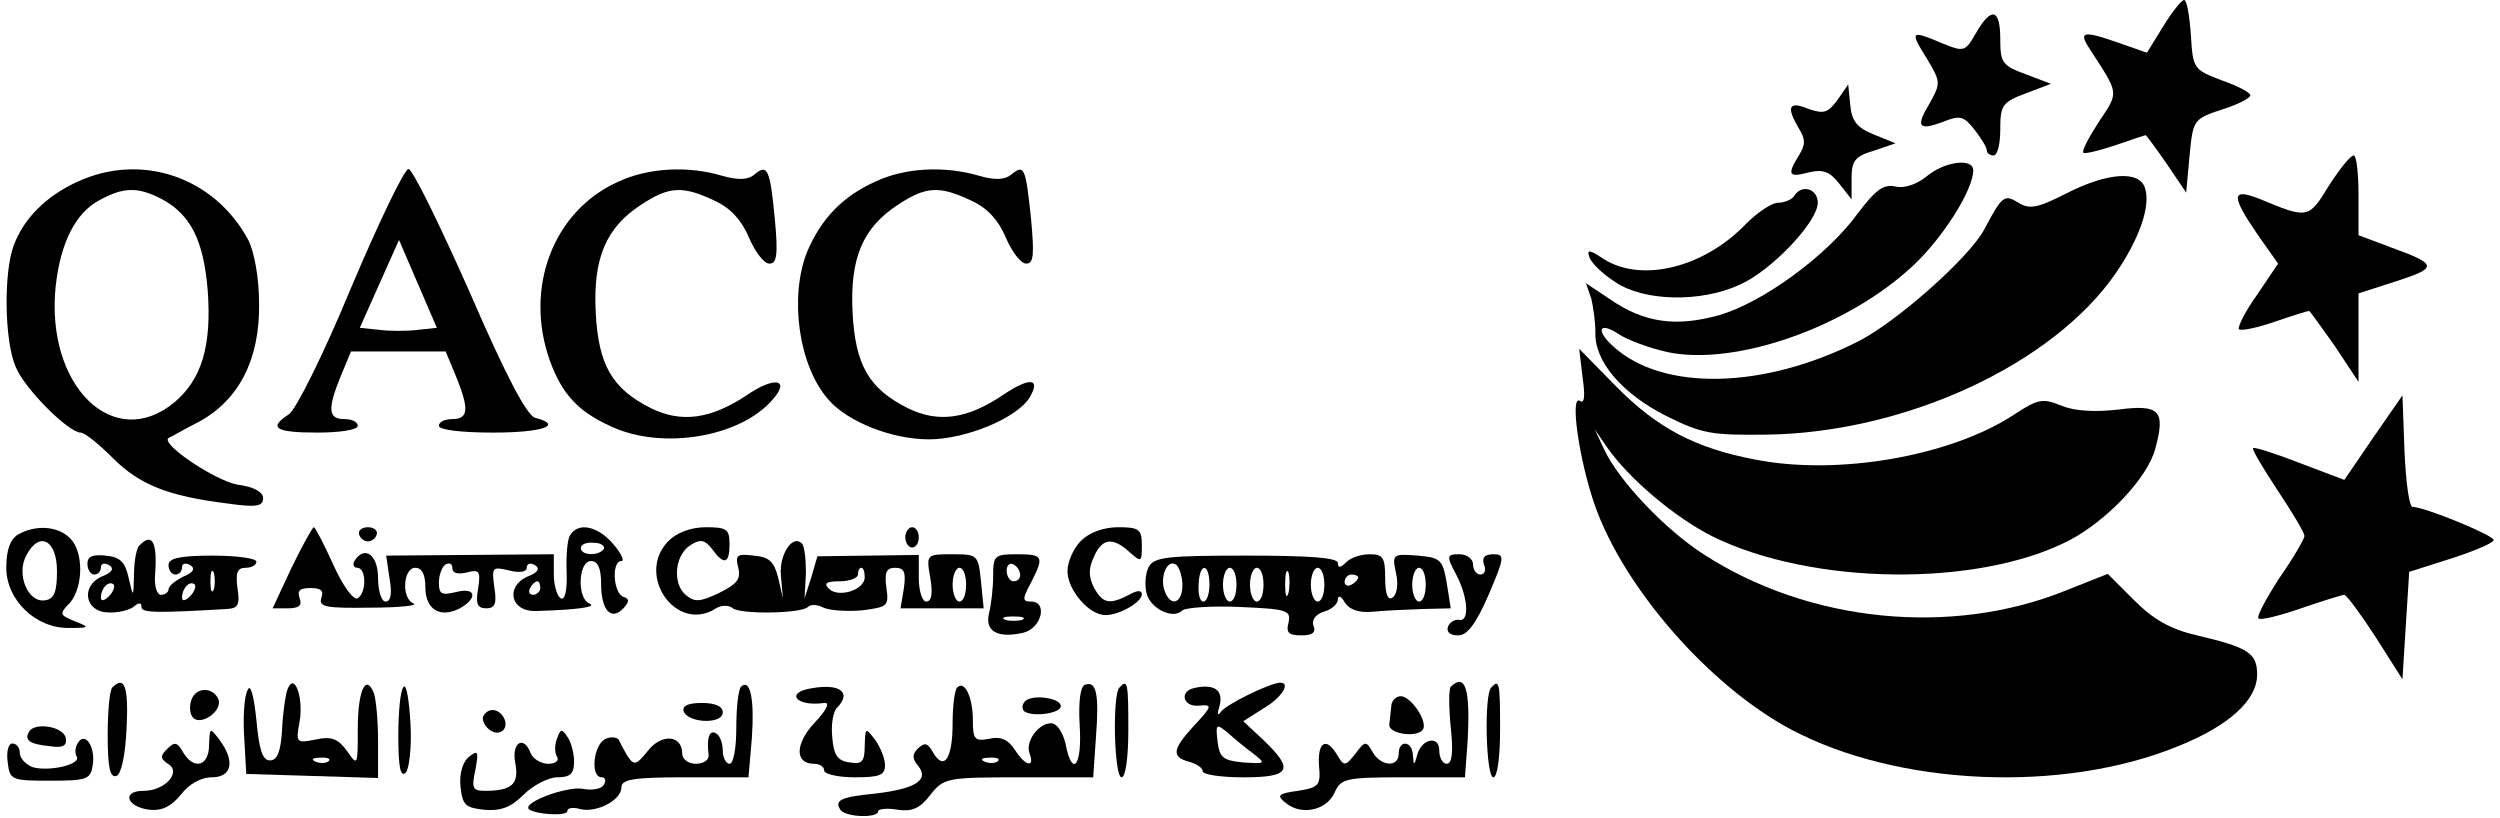 <?xml version="1.0" encoding="UTF-8" standalone="yes"?>
<svg version="1.0" xmlns="http://www.w3.org/2000/svg" width="97.341mm" height="31.845mm" viewBox="0 0 368 121" preserveAspectRatio="xMidYMid meet">
  <g transform="translate(0,121) scale(0.1,-0.1)" fill="#000000" stroke="none">
    <path d="M3191 1171 l-24 -39 -40 14 c-54 19 -62 18 -45 -8 44 -68 44 -63 14
-108 -15 -23 -26 -44 -23 -46 2 -2 23 3 47 11 23 8 44 15 45 15 1 0 15 -19 31
-42 l29 -43 5 54 c5 54 6 55 48 69 23 7 42 17 42 21 0 4 -19 14 -42 22 -42 16
-43 17 -46 67 -2 29 -6 52 -10 52 -4 0 -18 -18 -31 -39z"/>
    <path d="M2914 1161 c-16 -28 -18 -28 -50 -15 -47 20 -48 18 -23 -22 21 -35
21 -37 5 -66 -22 -36 -17 -42 20 -28 25 10 30 8 46 -12 10 -13 18 -26 18 -30
0 -5 5 -8 10 -8 6 0 10 17 10 39 0 35 3 40 38 53 l37 14 -37 14 c-35 13 -38
17 -38 52 0 45 -13 49 -36 9z"/>
    <path d="M2709 1062 c-14 -19 -20 -21 -43 -13 -29 12 -33 3 -14 -29 10 -16 10
-24 0 -40 -18 -29 -15 -33 15 -25 21 5 31 1 45 -17 l18 -23 0 31 c0 26 5 33
33 41 l32 11 -32 13 c-25 10 -33 20 -35 44 l-3 30 -16 -23z"/>
    <path d="M3436 935 c-30 -49 -31 -49 -103 -19 -41 16 -42 5 -3 -52 l31 -44
-31 -46 c-18 -25 -29 -48 -27 -51 3 -3 27 2 53 11 26 9 49 16 51 16 1 0 18
-24 38 -52 l35 -53 0 66 0 65 56 18 c62 20 61 25 -8 50 l-48 18 0 59 c0 32 -3
59 -7 59 -5 0 -21 -20 -37 -45z"/>
    <path d="M2841 949 c-15 -12 -33 -18 -46 -15 -17 4 -29 -4 -56 -40 -46 -63
-140 -131 -204 -150 -64 -18 -111 -12 -162 23 l-36 24 8 -23 c3 -13 6 -35 6
-49 -2 -43 39 -91 104 -124 54 -27 68 -29 150 -28 205 3 423 104 516 239 35
51 52 100 43 126 -8 26 -55 23 -116 -8 -43 -22 -55 -24 -71 -14 -21 13 -24 11
-51 -40 -23 -42 -129 -136 -186 -165 -140 -71 -289 -74 -362 -8 -27 24 -22 38
7 19 13 -9 46 -21 73 -27 100 -21 266 37 363 128 44 41 89 112 89 141 0 19
-43 13 -69 -9z"/>
    <path d="M105 941 c-46 -21 -79 -54 -94 -94 -15 -40 -14 -141 3 -180 13 -32
78 -97 96 -97 6 0 27 -17 48 -38 39 -39 81 -56 170 -67 42 -6 52 -4 52 8 0 9
-14 17 -38 20 -33 6 -114 60 -102 69 3 1 23 13 45 24 59 32 90 92 89 174 0 39
-7 77 -16 95 -50 93 -158 130 -253 86z m124 -25 c44 -23 63 -62 69 -136 6 -82
-9 -131 -49 -165 -90 -75 -191 24 -176 171 7 64 29 109 65 128 35 19 56 20 91
2z"/>
    <path d="M510 784 c-40 -97 -82 -181 -92 -187 -31 -20 -20 -27 42 -27 33 0 60
4 60 10 0 6 -9 10 -20 10 -24 0 -25 15 -5 64 l15 36 70 0 70 0 15 -36 c20 -49
19 -64 -5 -64 -11 0 -20 -4 -20 -10 0 -6 33 -10 80 -10 74 0 105 11 62 22 -12
4 -43 62 -97 187 -44 99 -84 181 -90 181 -6 0 -44 -79 -85 -176z m99 -62 c-16
-2 -42 -2 -57 0 l-29 3 29 65 29 65 28 -65 28 -65 -28 -3z"/>
    <path d="M905 941 c-96 -43 -139 -157 -101 -264 18 -50 42 -76 91 -98 75 -35
190 -16 238 39 28 31 4 36 -38 7 -53 -35 -96 -41 -141 -19 -58 29 -78 64 -82
142 -4 80 15 125 67 159 41 27 61 29 109 6 24 -11 40 -29 51 -55 9 -21 22 -38
30 -38 11 0 13 13 8 66 -7 74 -11 82 -30 66 -9 -8 -24 -9 -48 -2 -51 15 -109
12 -154 -9z"/>
    <path d="M1285 941 c-48 -22 -79 -54 -100 -103 -27 -67 -13 -170 32 -220 28
-32 93 -58 148 -58 55 0 131 32 149 62 17 29 0 30 -39 4 -53 -36 -96 -42 -141
-20 -58 29 -78 64 -82 142 -4 80 15 125 67 159 41 27 61 29 109 6 24 -11 40
-29 51 -55 9 -21 22 -38 30 -38 11 0 12 13 7 67 -8 76 -10 80 -29 65 -9 -8
-24 -9 -48 -2 -51 15 -110 12 -154 -9z"/>
    <path d="M2645 920 c-3 -5 -14 -10 -24 -10 -9 0 -30 -14 -47 -31 -62 -65 -155
-88 -211 -52 -21 14 -25 14 -21 3 2 -8 19 -25 38 -37 42 -29 127 -31 185 -4
47 21 115 93 115 121 0 21 -24 28 -35 10z"/>
    <path d="M2332 652 c4 -28 3 -40 -4 -35 -15 9 -1 -88 22 -154 43 -123 170
-268 290 -332 158 -84 402 -95 573 -25 75 30 117 68 117 106 0 32 -13 40 -89
58 -39 9 -64 23 -93 52 l-39 39 -63 -25 c-169 -68 -379 -47 -535 54 -56 36
-125 108 -147 155 l-14 30 17 -25 c33 -48 102 -106 158 -134 147 -72 391 -75
526 -6 56 29 116 92 128 135 16 58 7 67 -55 59 -35 -4 -65 -2 -84 6 -27 11
-34 10 -69 -13 -94 -62 -261 -91 -383 -67 -90 17 -146 47 -207 109 l-54 55 5
-42z"/>
    <path d="M3502 563 l-43 -63 -66 25 c-36 14 -67 24 -69 22 -2 -2 15 -30 36
-62 22 -33 40 -63 40 -68 0 -4 -16 -32 -37 -62 -20 -31 -34 -57 -31 -60 3 -3
31 4 63 15 32 11 61 20 64 20 3 0 24 -28 46 -62 l40 -63 5 80 5 79 63 20 c34
11 62 23 62 27 0 7 -102 49 -120 49 -5 0 -10 37 -12 83 l-3 82 -43 -62z"/>
    <path d="M17 419 c-11 -7 -17 -22 -17 -49 0 -48 44 -90 93 -89 31 0 31 1 8 10
-22 9 -23 11 -7 27 20 23 21 76 0 96 -18 18 -51 20 -77 5z m58 -54 c0 -30 -4
-41 -17 -43 -26 -5 -44 39 -28 67 19 36 45 22 45 -24z"/>
    <path d="M422 370 l-28 -60 22 0 c17 0 22 4 18 15 -4 11 0 15 16 15 16 0 20
-4 16 -15 -4 -13 7 -15 72 -14 42 0 71 3 65 6 -19 7 -16 53 2 53 10 0 15 -10
15 -29 0 -33 22 -46 51 -31 27 15 24 32 -6 24 -21 -5 -25 -3 -25 14 0 12 5 24
10 27 6 3 10 1 10 -6 0 -7 8 -9 21 -6 19 5 21 2 17 -24 -4 -22 -1 -29 12 -29
13 0 16 7 12 31 -4 30 -3 31 22 25 16 -4 26 -2 26 4 0 6 5 8 12 4 8 -5 5 -11
-11 -17 -33 -15 -25 -52 12 -51 64 2 91 6 80 11 -19 7 -17 63 2 63 10 0 15
-10 15 -34 0 -39 15 -55 33 -36 9 10 9 14 0 17 -15 5 -18 53 -3 53 5 0 0 11
-12 25 -23 27 -52 33 -64 13 -4 -6 -6 -31 -5 -55 1 -28 -3 -42 -9 -38 -5 3
-10 19 -10 35 l0 30 -124 -1 -124 -1 5 -34 c4 -22 2 -34 -6 -34 -6 0 -11 16
-11 35 0 34 -20 49 -35 25 -3 -5 -1 -10 4 -10 14 0 14 -37 1 -45 -6 -4 -22 18
-36 49 -14 31 -27 56 -29 56 -2 0 -17 -27 -33 -60z m462 28 c-7 -11 -34 -10
-34 1 0 6 9 9 19 8 11 0 17 -5 15 -9z m-94 -58 c0 -5 -5 -10 -11 -10 -5 0 -7
5 -4 10 3 6 8 10 11 10 2 0 4 -4 4 -10z"/>
    <path d="M522 419 c2 -6 8 -10 13 -10 5 0 11 4 13 10 2 6 -4 11 -13 11 -9 0
-15 -5 -13 -11z"/>
    <path d="M980 410 c-50 -50 11 -138 70 -100 8 5 19 5 25 0 12 -9 100 -8 111 2
3 4 14 4 23 -1 9 -4 34 -6 57 -4 38 5 40 6 36 34 -3 22 0 29 13 29 14 0 16 -7
13 -30 l-5 -30 61 0 62 0 -4 40 c-4 39 -5 40 -42 40 -39 0 -39 0 -33 -35 4
-23 2 -35 -6 -35 -6 0 -11 16 -11 35 l0 34 -75 -1 -75 -1 -9 -31 -10 -31 2 37
c0 21 -2 40 -6 44 -14 14 -34 -17 -31 -48 l3 -33 -7 30 c-6 24 -13 31 -36 33
-25 3 -28 1 -23 -18 4 -17 -2 -24 -28 -37 -29 -14 -37 -14 -50 -3 -20 17 -16
60 8 74 14 9 21 7 31 -6 18 -25 26 -22 26 7 0 22 -4 25 -35 25 -22 0 -43 -8
-55 -20z m290 -54 c0 -19 -39 -31 -53 -17 -8 8 -4 11 16 11 15 0 27 5 27 10 0
6 2 10 5 10 3 0 5 -6 5 -14z m150 -11 c0 -14 -4 -25 -10 -25 -5 0 -10 11 -10
25 0 14 5 25 10 25 6 0 10 -11 10 -25z"/>
    <path d="M1330 415 c0 -8 5 -15 10 -15 6 0 10 7 10 15 0 8 -4 15 -10 15 -5 0
-10 -7 -10 -15z"/>
    <path d="M1590 410 c-11 -11 -20 -31 -20 -45 0 -28 32 -65 56 -65 21 0 54 19
54 31 0 6 -7 6 -19 -1 -29 -15 -39 -13 -52 11 -8 16 -8 28 0 45 12 28 28 30
53 7 17 -15 18 -15 18 10 0 24 -4 27 -35 27 -22 0 -43 -8 -55 -20z"/>
    <path d="M197 403 c-4 -3 -8 -22 -8 -42 -1 -36 -1 -36 -8 -6 -5 23 -12 31 -34
33 -19 2 -27 -1 -27 -12 0 -9 5 -16 10 -16 6 0 10 5 10 11 0 5 5 7 12 3 8 -5
5 -11 -11 -17 -31 -14 -25 -52 9 -53 14 -1 31 3 38 8 8 7 12 7 12 0 0 -9 23
-9 126 -3 17 1 20 6 16 31 -3 23 0 30 12 30 9 0 16 4 16 9 0 5 -29 9 -65 9
-49 0 -65 -4 -65 -14 0 -8 5 -14 10 -14 6 0 10 5 10 11 0 5 5 7 12 3 8 -5 5
-11 -10 -17 -12 -6 -22 -14 -22 -19 0 -4 -5 -8 -11 -8 -6 0 -10 12 -9 28 4 50
-4 65 -23 45z m110 -65 c-3 -7 -5 -2 -5 12 0 14 2 19 5 13 2 -7 2 -19 0 -25z
m-155 -10 c-7 -7 -12 -8 -12 -2 0 14 12 26 19 19 2 -3 -1 -11 -7 -17z m120 0
c-7 -7 -12 -8 -12 -2 0 14 12 26 19 19 2 -3 -1 -11 -7 -17z"/>
    <path d="M1460 358 c0 -18 -3 -43 -6 -55 -7 -27 13 -38 51 -29 27 7 36 46 11
46 -13 0 -13 4 0 28 20 39 18 42 -21 42 -33 0 -35 -2 -35 -32z m40 1 c0 -5 -4
-9 -10 -9 -5 0 -10 7 -10 16 0 8 5 12 10 9 6 -3 10 -10 10 -16z m3 -66 c-7 -2
-19 -2 -25 0 -7 3 -2 5 12 5 14 0 19 -2 13 -5z"/>
    <path d="M1690 371 c-5 -10 -6 -27 -3 -39 6 -23 40 -39 53 -25 5 4 43 7 85 5
70 -3 76 -5 72 -23 -4 -15 0 -19 19 -19 16 0 22 4 18 14 -3 9 3 17 15 21 12 3
21 12 21 18 0 7 5 5 10 -4 7 -11 21 -16 42 -14 18 2 51 3 74 4 l41 1 -6 38
c-6 34 -9 37 -43 40 -37 3 -38 2 -32 -26 4 -17 1 -32 -5 -36 -7 -5 -11 5 -11
28 0 31 -3 36 -23 36 -13 0 -28 -5 -35 -12 -8 -8 -12 -9 -12 -1 0 8 -42 11
-135 11 -118 0 -137 -2 -145 -17z m50 -27 c0 -26 -17 -33 -26 -9 -8 20 3 48
16 40 5 -3 10 -17 10 -31z m40 1 c0 -14 -4 -25 -9 -25 -5 0 -8 11 -7 25 1 33
16 33 16 0z m40 0 c0 -14 -4 -25 -10 -25 -5 0 -10 11 -10 25 0 14 5 25 10 25
6 0 10 -11 10 -25z m40 0 c0 -14 -4 -25 -10 -25 -5 0 -10 11 -10 25 0 14 5 25
10 25 6 0 10 -11 10 -25z m37 -12 c-3 -10 -5 -4 -5 12 0 17 2 24 5 18 2 -7 2
-21 0 -30z m53 12 c0 -14 -4 -25 -10 -25 -5 0 -10 11 -10 25 0 14 5 25 10 25
6 0 10 -11 10 -25z m150 0 c0 -14 -4 -25 -10 -25 -5 0 -10 11 -10 25 0 14 5
25 10 25 6 0 10 -11 10 -25z m-100 11 c0 -3 -4 -8 -10 -11 -5 -3 -10 -1 -10 4
0 6 5 11 10 11 6 0 10 -2 10 -4z"/>
    <path d="M2145 360 c18 -34 20 -71 4 -67 -6 1 -14 -4 -16 -10 -3 -8 3 -13 15
-13 13 0 26 16 45 60 24 56 24 60 7 60 -13 0 -17 -5 -14 -15 4 -8 1 -15 -5
-15 -6 0 -11 7 -11 15 0 8 -9 15 -20 15 -19 0 -20 -2 -5 -30z"/>
    <path d="M157 193 c-4 -3 -7 -35 -7 -70 0 -47 3 -64 13 -61 7 3 13 29 15 71 3
61 -3 78 -21 60z"/>
    <path d="M357 189 c-5 -9 -7 -41 -5 -70 l3 -54 98 -3 97 -3 0 55 c0 30 -3 61
-6 70 -12 31 -24 4 -24 -52 0 -55 0 -56 -16 -33 -13 18 -23 22 -46 17 -29 -6
-30 -5 -24 27 6 35 -8 74 -18 47 -3 -8 -7 -35 -8 -60 -2 -32 -7 -45 -18 -45
-11 0 -16 16 -20 60 -4 38 -9 54 -13 44z m120 -105 c-3 -3 -12 -4 -19 -1 -8 3
-5 6 6 6 11 1 17 -2 13 -5z"/>
    <path d="M588 194 c-5 -4 -8 -37 -8 -73 0 -45 3 -62 11 -54 5 5 9 38 7 72 -2
35 -6 59 -10 55z"/>
    <path d="M1087 194 c-4 -4 -7 -31 -7 -61 0 -29 -4 -53 -10 -53 -5 0 -10 9 -10
19 0 11 -4 23 -10 26 -10 6 -14 -7 -11 -32 1 -7 -7 -13 -19 -13 -11 0 -20 7
-20 15 0 28 -31 30 -51 4 -16 -20 -20 -22 -29 -9 -5 8 -11 19 -13 24 -2 5 -11
7 -20 3 -18 -7 -24 -57 -6 -57 5 0 7 -5 3 -11 -3 -6 -17 -9 -31 -6 -24 4 -89
-20 -80 -30 9 -8 57 -11 57 -3 0 5 9 6 19 3 24 -6 61 13 61 32 0 12 18 15 94
15 l94 0 5 58 c4 56 -2 89 -16 76z"/>
    <path d="M1193 192 c-42 -6 -25 -28 17 -22 9 1 4 -10 -14 -29 -29 -31 -30 -61
-1 -61 8 0 15 -4 15 -10 0 -5 20 -10 45 -10 37 0 45 3 45 18 0 10 -7 27 -15
38 -14 18 -14 18 -15 -9 0 -24 -4 -28 -22 -25 -18 2 -24 11 -26 37 -2 18 1 38
7 44 22 22 5 36 -36 29z"/>
    <path d="M1407 193 c-4 -3 -7 -28 -7 -54 0 -52 -13 -70 -29 -42 -8 14 -12 15
-22 6 -9 -9 -9 -15 0 -26 17 -21 -4 -34 -63 -41 -52 -5 -61 -10 -52 -24 7 -11
56 -13 56 -2 0 3 13 5 29 2 21 -3 33 2 48 22 20 25 24 26 131 26 l110 0 4 58
c5 65 1 85 -16 79 -7 -2 -10 -25 -8 -60 4 -60 -11 -79 -21 -27 -4 17 -13 30
-21 30 -19 0 -39 -27 -32 -45 8 -22 -7 -18 -22 6 -10 15 -21 20 -38 16 -21 -4
-24 -1 -24 27 0 34 -12 60 -23 49z m60 -109 c-3 -3 -12 -4 -19 -1 -8 3 -5 6 6
6 11 1 17 -2 13 -5z"/>
    <path d="M1647 193 c-11 -10 -8 -133 3 -133 6 0 10 30 10 70 0 70 -1 76 -13
63z"/>
    <path d="M1757 192 c-22 -5 -16 -28 7 -26 21 2 21 0 -9 -32 -30 -33 -31 -44
-5 -51 11 -3 20 -9 20 -14 0 -5 27 -9 60 -9 70 0 76 11 30 55 l-30 28 30 19
c26 15 41 38 25 38 -15 0 -80 -32 -88 -43 -5 -7 -6 -4 -2 9 6 23 -8 33 -38 26z
m88 -97 c19 -15 18 -15 -15 -13 -30 3 -35 7 -38 31 -3 26 -2 27 15 13 10 -9
27 -23 38 -31z"/>
    <path d="M2137 194 c-3 -3 -3 -30 0 -60 4 -37 2 -54 -6 -54 -6 0 -11 9 -11 20
0 23 -27 17 -33 -8 -4 -15 -5 -15 -6 1 -1 21 -21 23 -21 2 0 -21 -27 -19 -39
3 -9 16 -11 16 -25 -3 -15 -19 -17 -19 -27 -2 -16 27 -29 20 -27 -15 3 -30 0
-33 -31 -38 -30 -4 -32 -7 -18 -18 23 -19 60 -11 72 15 9 21 16 23 101 23 l92
0 4 54 c4 76 -3 101 -25 80z"/>
    <path d="M2197 193 c-11 -10 -8 -133 3 -133 6 0 10 30 10 70 0 70 -1 76 -13
63z"/>
    <path d="M274 175 c-3 -8 -3 -19 1 -25 10 -16 45 7 39 25 -8 19 -33 19 -40 0z"/>
    <path d="M1506 171 c-4 -5 -3 -12 1 -14 14 -8 53 -2 53 8 1 13 -46 19 -54 6z"/>
    <path d="M2049 165 c-1 -8 -2 -21 -3 -27 -1 -14 42 -20 50 -7 7 12 -18 49 -33
49 -7 0 -14 -7 -14 -15z"/>
    <path d="M1002 158 c6 -18 58 -20 58 -2 0 9 -11 14 -31 14 -20 0 -29 -4 -27
-12z"/>
    <path d="M706 151 c-3 -5 1 -14 8 -20 16 -13 32 2 21 19 -8 12 -22 13 -29 1z"/>
    <path d="M34 128 c-8 -13 0 -19 31 -22 19 -3 25 1 23 12 -3 17 -45 24 -54 10z"/>
    <path d="M300 108 c0 -32 -23 -38 -39 -10 -8 14 -12 15 -23 4 -11 -11 -10 -14
1 -22 21 -12 -4 -40 -36 -40 -33 0 -25 -24 9 -28 18 -2 32 5 46 22 12 16 30
26 46 26 30 0 35 24 11 56 -14 18 -14 18 -15 -8z"/>
    <path d="M815 118 c-4 -10 -4 -22 0 -28 3 -5 -2 -10 -13 -10 -11 0 -22 7 -26
15 -10 28 -29 17 -23 -14 6 -31 -5 -41 -45 -41 -18 0 -20 4 -14 31 5 28 4 30
-10 19 -9 -8 -14 -25 -12 -44 3 -27 7 -31 35 -34 24 -2 39 3 58 22 14 14 37
26 50 26 19 0 25 5 25 23 0 12 -4 29 -10 37 -8 12 -10 12 -15 -2z"/>
    <path d="M106 111 c-4 -6 -5 -15 -2 -20 8 -12 -41 -23 -65 -16 -10 4 -19 13
-19 21 0 8 -5 14 -11 14 -6 0 -9 -12 -7 -27 3 -27 5 -28 63 -28 55 0 60 2 63
24 4 27 -12 49 -22 32z"/>
  </g>
</svg>